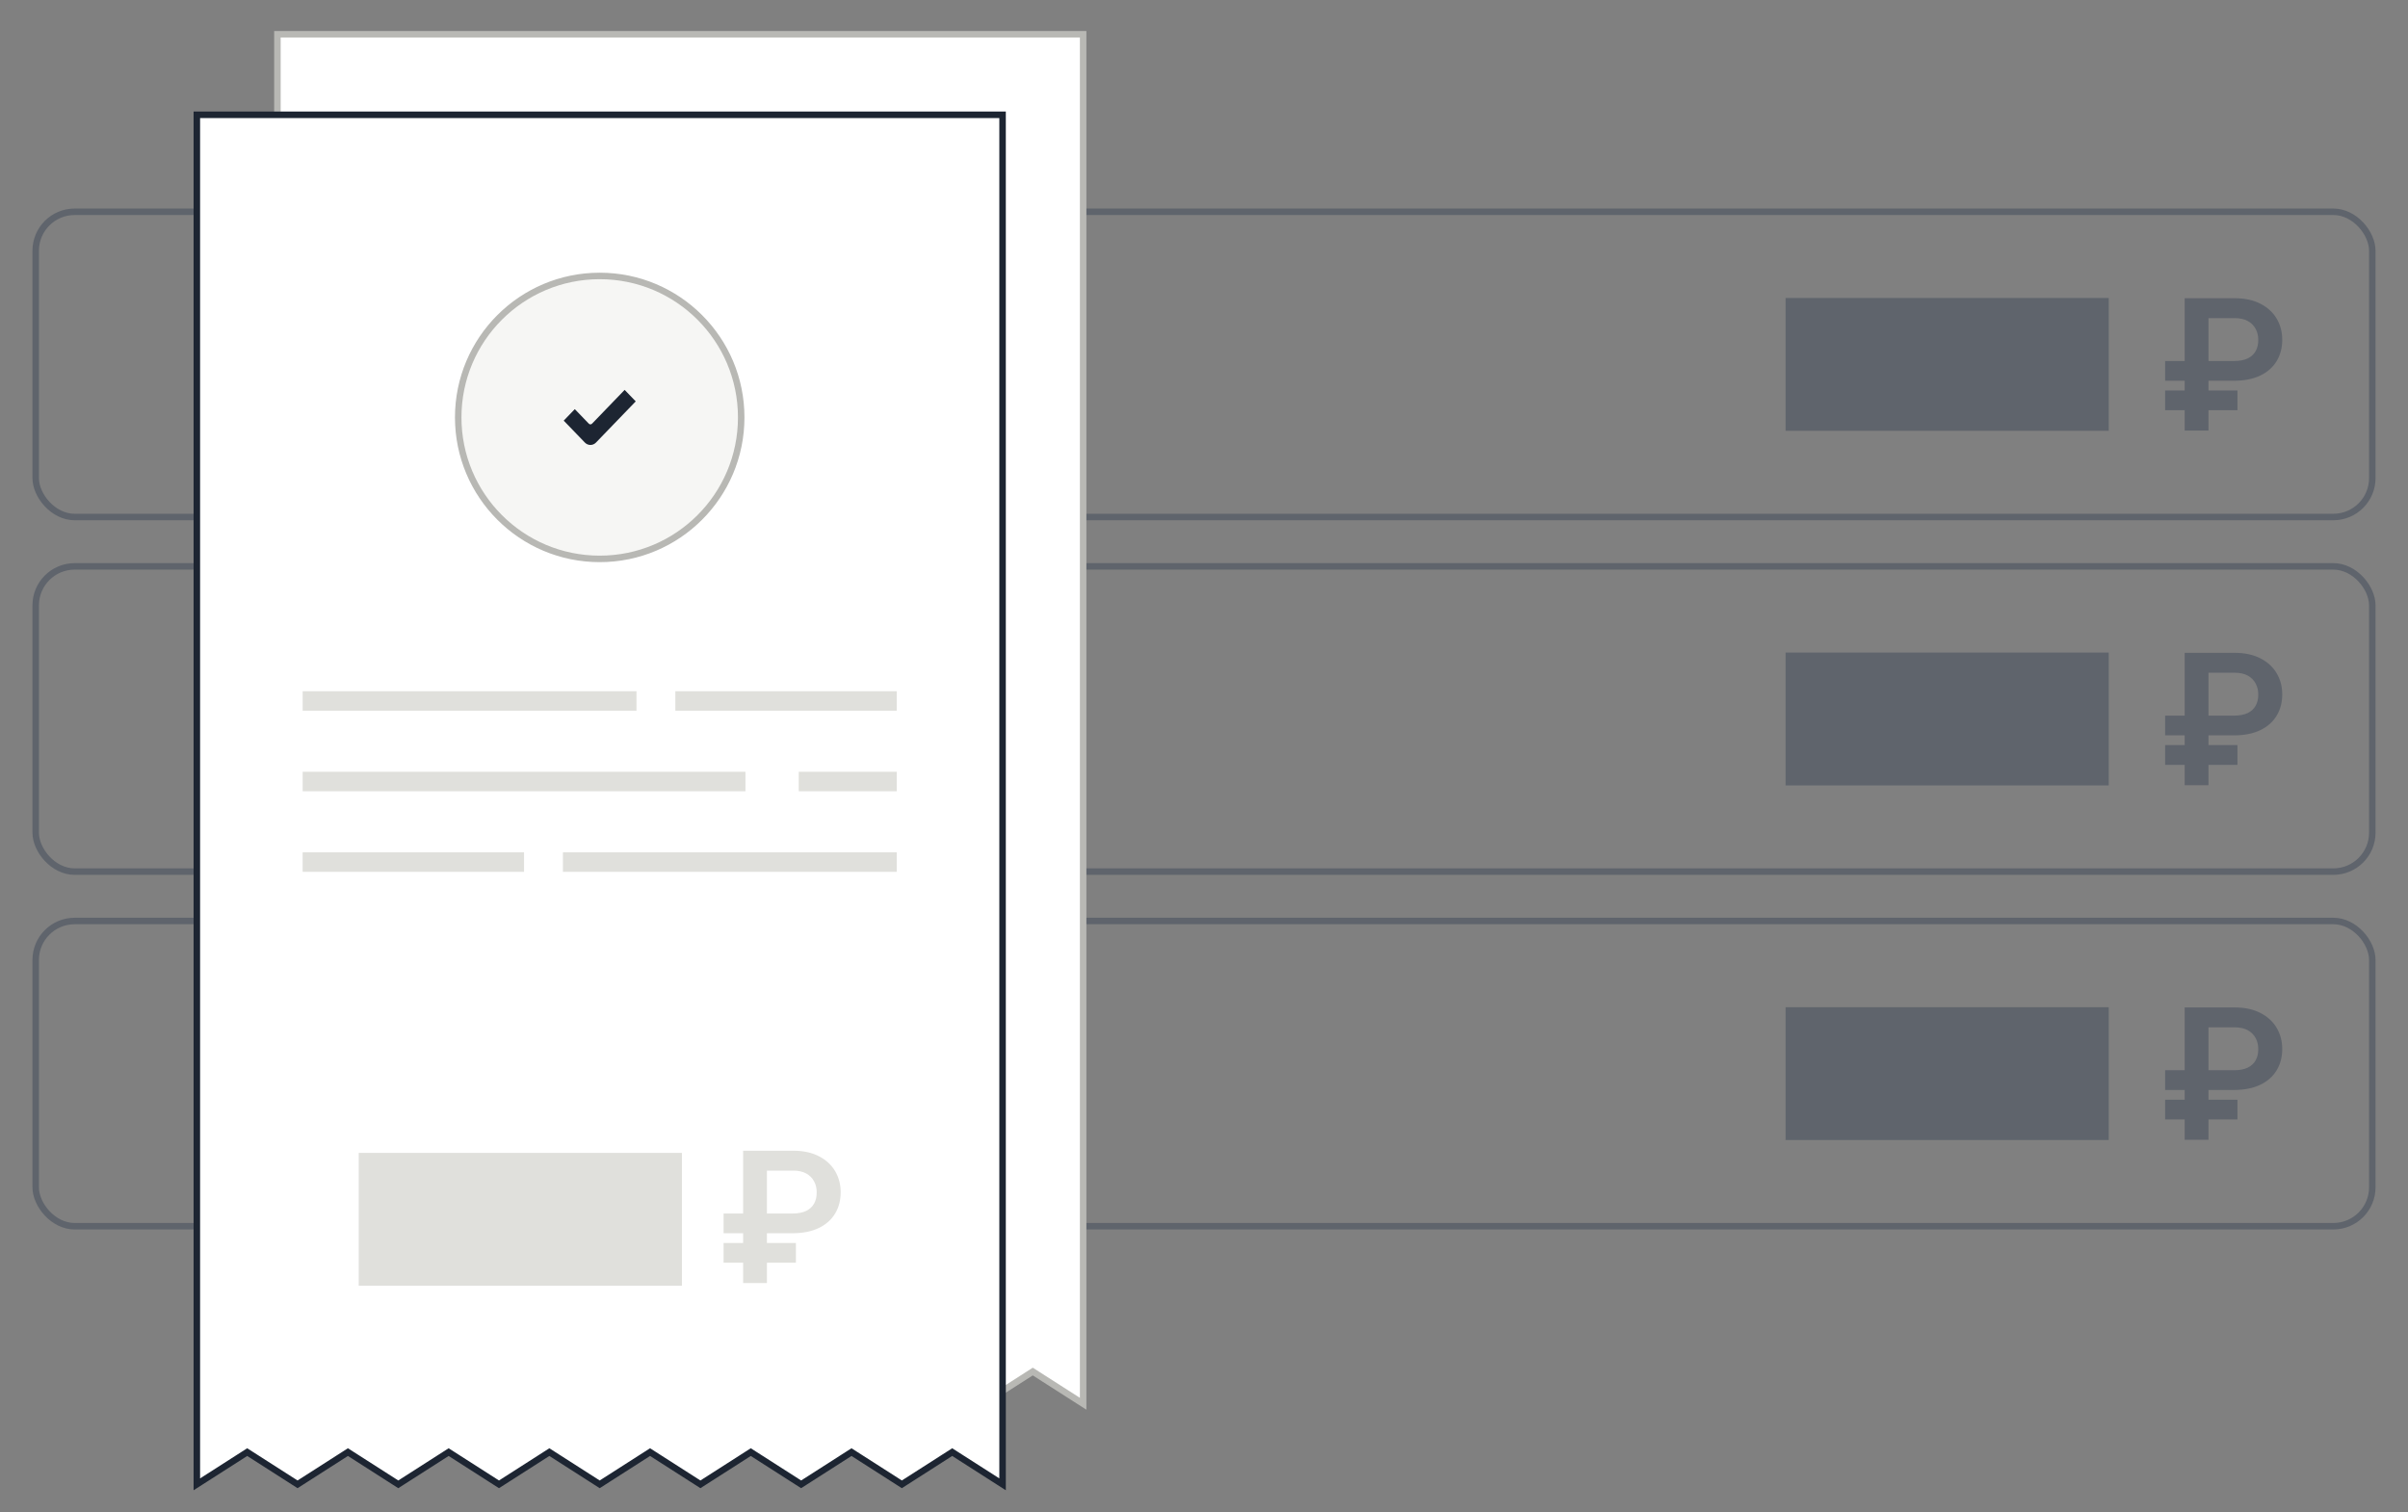 <?xml version="1.0" encoding="UTF-8"?> <svg xmlns="http://www.w3.org/2000/svg" width="371" height="233" viewBox="0 0 371 233" fill="none"><rect x="0" y="0" width="371" height="233" fill="#808080" stroke="none"/><rect x="5.5" y="32.634" width="360" height="47.033" rx="6" stroke="#5F646C" stroke-linecap="round"></rect><rect x="5.5" y="87.276" width="360" height="47.033" rx="6" stroke="#5F646C" stroke-linecap="round"></rect><rect x="5.5" y="141.919" width="360" height="47.033" rx="6" stroke="#5F646C" stroke-linecap="round"></rect><path d="M42.742 5.276H166.88V216.31L159.121 211.345L151.363 216.31L143.604 211.345L135.846 216.31L128.087 211.345L120.328 216.31L112.57 211.345L104.811 216.31L97.052 211.345L89.294 216.31L81.535 211.345L73.777 216.31L66.018 211.345L58.259 216.31L50.501 211.345L42.742 216.31V5.276Z" fill="white" stroke="#B8B8B4" stroke-linecap="round"></path><path d="M30.328 17.69H154.466V228.724L146.707 223.759L138.949 228.724L131.19 223.759L123.432 228.724L115.673 223.759L107.914 228.724L100.156 223.759L92.397 228.724L84.638 223.759L76.88 228.724L69.121 223.759L61.363 228.724L53.604 223.759L45.845 228.724L38.087 223.759L30.328 228.724V17.69Z" fill="white" stroke="#1D2532" stroke-linecap="round"></path><circle cx="92.397" cy="64.321" r="21.8" fill="#F6F6F4" stroke="#B8B8B4" stroke-linecap="round"></circle><path d="M96.238 60.078L91.213 65.286C91.077 65.426 90.858 65.426 90.722 65.286L88.559 63.044L86.85 64.815L90.113 68.197C90.339 68.432 90.647 68.564 90.967 68.564C91.288 68.564 91.595 68.432 91.822 68.197L97.947 61.849L96.238 60.078Z" fill="#1D2532"></path><line x1="46.631" y1="108.012" x2="98.065" y2="108.012" stroke="#E0E0DC" stroke-width="3"></line><line x1="104.049" y1="108.012" x2="138.159" y2="108.012" stroke="#E0E0DC" stroke-width="3"></line><line y1="-1.5" x2="51.434" y2="-1.5" transform="matrix(-1 0 0 1 138.162 134.34)" stroke="#E0E0DC" stroke-width="3"></line><line y1="-1.5" x2="34.111" y2="-1.5" transform="matrix(-1 0 0 1 80.74 134.34)" stroke="#E0E0DC" stroke-width="3"></line><line x1="46.631" y1="120.426" x2="114.852" y2="120.426" stroke="#E0E0DC" stroke-width="3"></line><line x1="123.064" y1="120.426" x2="138.161" y2="120.426" stroke="#E0E0DC" stroke-width="3"></line><path d="M122.173 190.03H111.482V186.992H122.091C122.948 186.992 123.651 186.859 124.199 186.595C124.755 186.321 125.166 185.942 125.431 185.458C125.704 184.966 125.837 184.395 125.827 183.747C125.837 183.118 125.704 182.552 125.431 182.05C125.166 181.539 124.764 181.133 124.226 180.832C123.688 180.531 123.003 180.38 122.173 180.38H118.162V197.709H114.494V177.314H122.173C123.751 177.314 125.088 177.602 126.183 178.176C127.278 178.742 128.109 179.509 128.675 180.476C129.24 181.434 129.523 182.516 129.523 183.72C129.523 184.961 129.236 186.056 128.661 187.005C128.086 187.954 127.251 188.693 126.156 189.223C125.061 189.752 123.733 190.021 122.173 190.03ZM122.624 191.536V194.575H111.482V191.536H122.624Z" fill="#E0E0DC"></path><rect x="55.268" y="177.652" width="49.793" height="20.466" fill="#E0E0DC"></rect><path d="M344.272 58.669H333.582V55.63H344.19C345.048 55.63 345.751 55.498 346.298 55.233C346.855 54.959 347.265 54.581 347.53 54.097C347.804 53.604 347.936 53.034 347.927 52.386C347.936 51.756 347.804 51.191 347.53 50.689C347.265 50.178 346.864 49.772 346.326 49.471C345.787 49.169 345.103 49.019 344.272 49.019H340.262V66.348H336.593V45.953H344.272C345.851 45.953 347.188 46.24 348.283 46.815C349.378 47.381 350.208 48.147 350.774 49.115C351.34 50.073 351.623 51.154 351.623 52.359C351.623 53.6 351.335 54.695 350.76 55.644C350.186 56.593 349.351 57.332 348.256 57.861C347.161 58.391 345.833 58.66 344.272 58.669ZM344.724 60.175V63.213H333.582V60.175H344.724Z" fill="#5F646C"></path><path d="M344.272 113.312H333.582V110.273H344.19C345.048 110.273 345.751 110.141 346.298 109.876C346.855 109.602 347.265 109.224 347.53 108.74C347.804 108.247 347.936 107.677 347.927 107.029C347.936 106.399 347.804 105.834 347.53 105.332C347.265 104.821 346.864 104.415 346.326 104.113C345.787 103.812 345.103 103.662 344.272 103.662H340.262V120.991H336.593V100.596H344.272C345.851 100.596 347.188 100.883 348.283 101.458C349.378 102.024 350.208 102.79 350.774 103.758C351.34 104.716 351.623 105.797 351.623 107.002C351.623 108.243 351.335 109.338 350.76 110.287C350.186 111.236 349.351 111.975 348.256 112.504C347.161 113.033 345.833 113.303 344.272 113.312ZM344.724 114.817V117.856H333.582V114.817H344.724Z" fill="#5F646C"></path><path d="M344.272 167.955H333.582V164.916H344.19C345.048 164.916 345.751 164.784 346.298 164.519C346.855 164.245 347.265 163.867 347.53 163.383C347.804 162.89 347.936 162.32 347.927 161.672C347.936 161.042 347.804 160.476 347.53 159.975C347.265 159.464 346.864 159.057 346.326 158.756C345.787 158.455 345.103 158.305 344.272 158.305H340.262V175.634H336.593V155.239H344.272C345.851 155.239 347.188 155.526 348.283 156.101C349.378 156.667 350.208 157.433 350.774 158.4C351.34 159.359 351.623 160.44 351.623 161.645C351.623 162.886 351.335 163.981 350.76 164.93C350.186 165.879 349.351 166.618 348.256 167.147C347.161 167.676 345.833 167.946 344.272 167.955ZM344.724 169.46V172.499H333.582V169.46H344.724Z" fill="#5F646C"></path><rect x="275.1" y="45.917" width="49.793" height="20.466" fill="#5F646C"></rect><rect x="275.1" y="100.56" width="49.793" height="20.466" fill="#5F646C"></rect><rect x="275.1" y="155.203" width="49.793" height="20.466" fill="#5F646C"></rect></svg> 